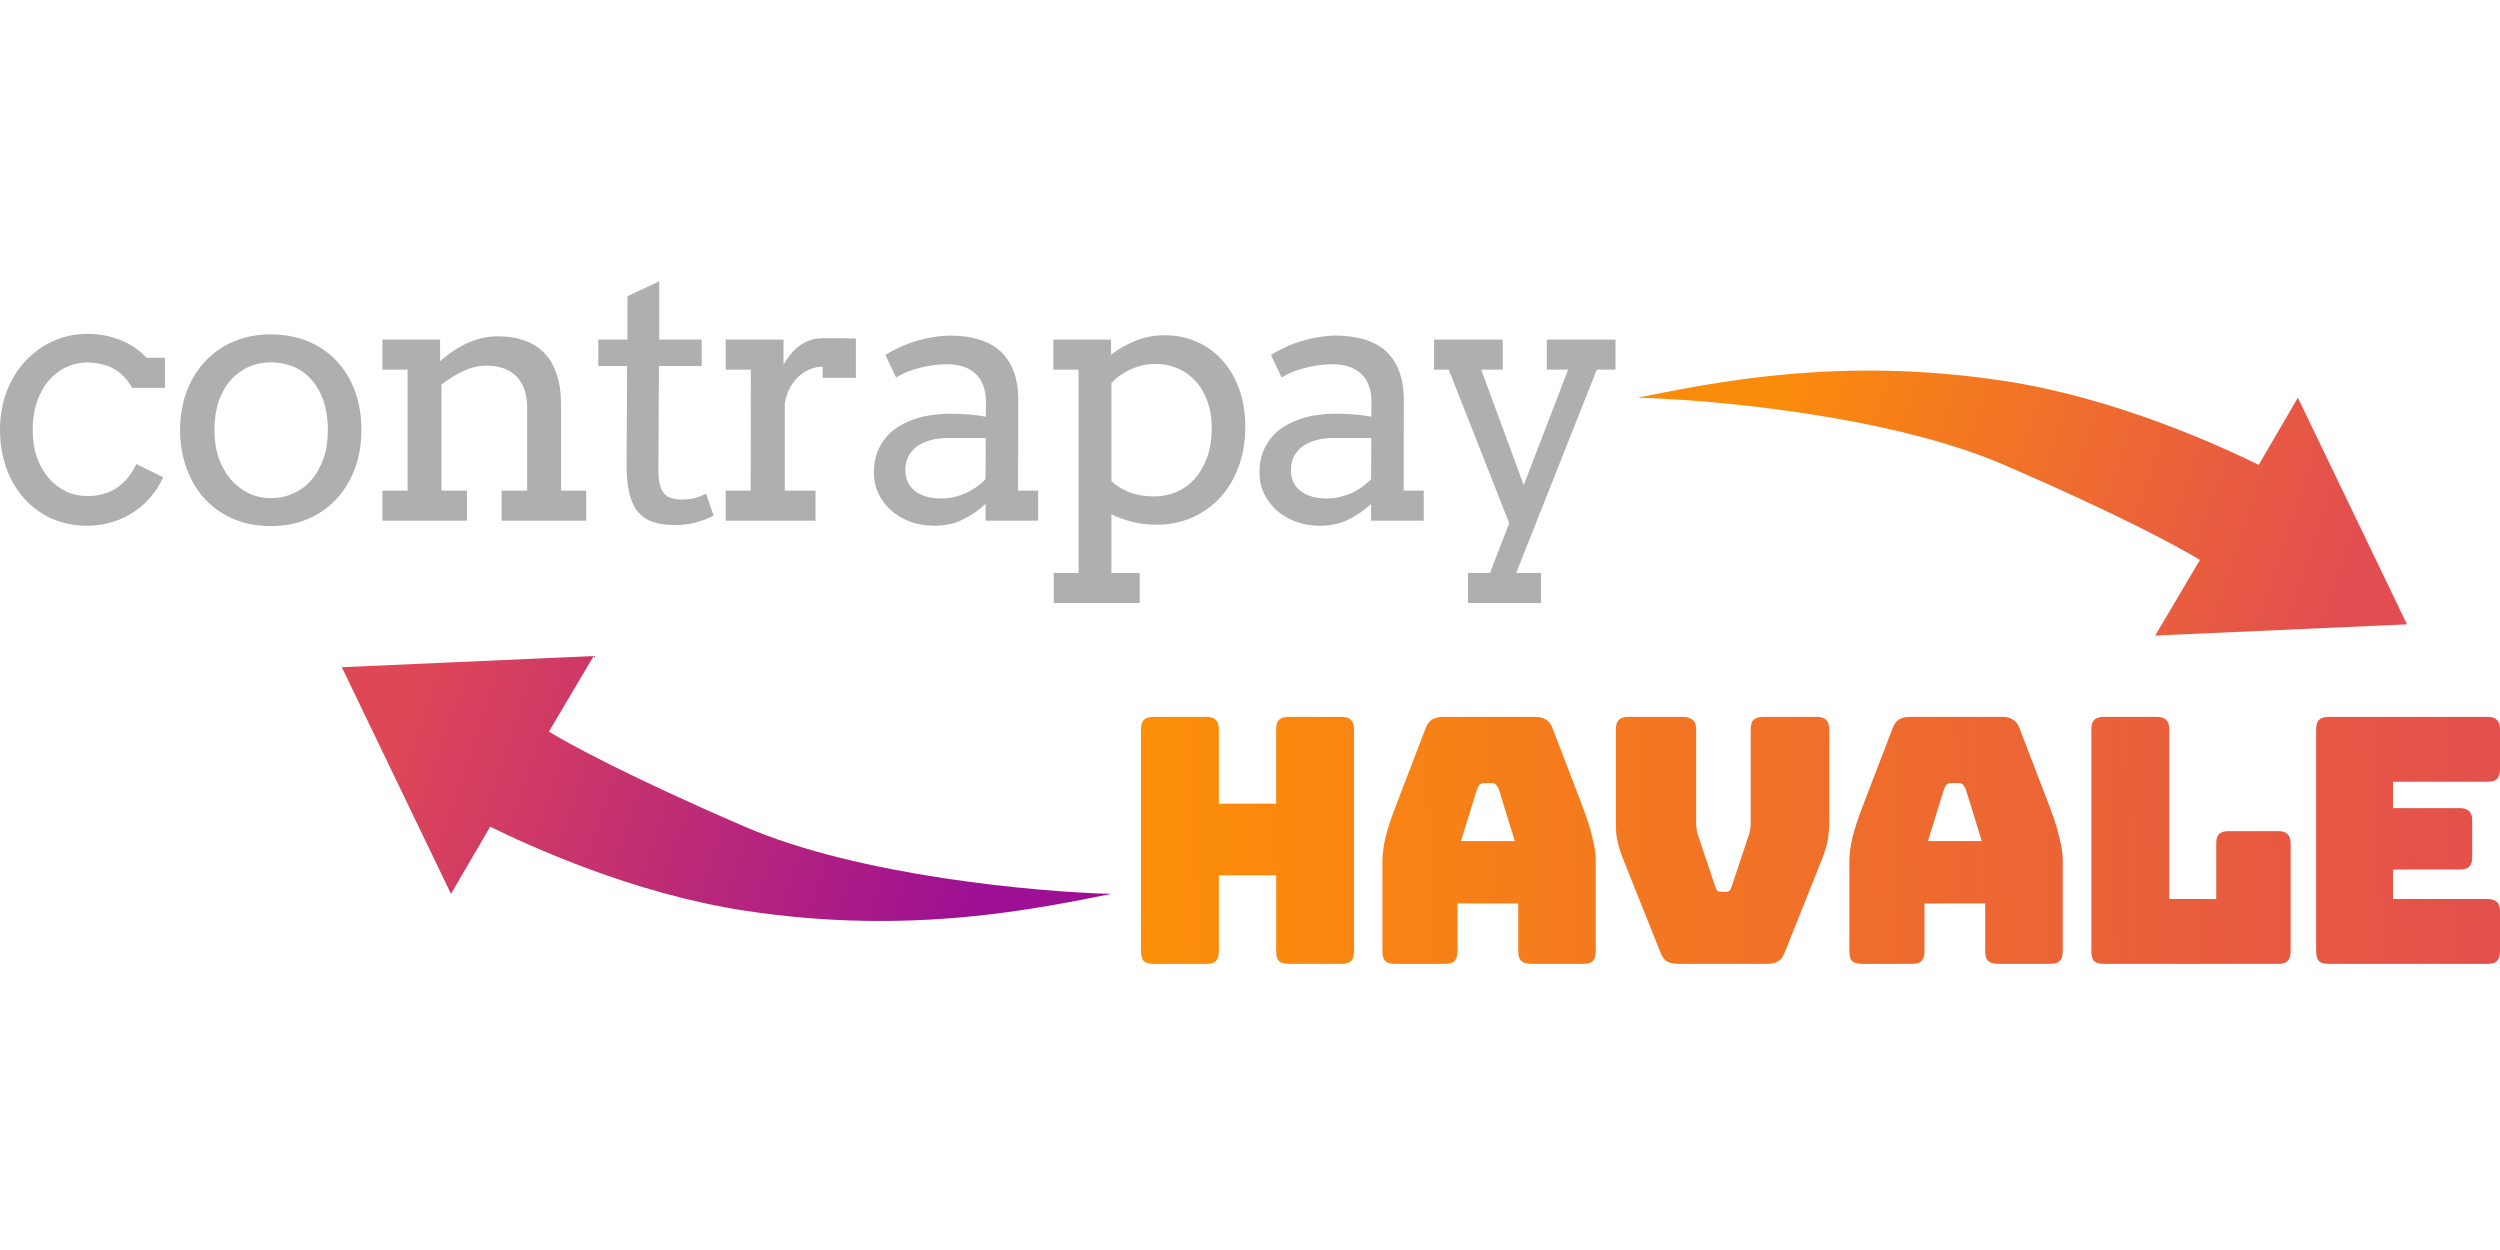 <svg width="400" height="200" viewBox="0 0 400 200" fill="none" xmlns="http://www.w3.org/2000/svg">
<path d="M119.168 132.275C137.436 140.155 165.881 142.722 177.821 143.021C165.732 145.409 145.584 149.737 119.168 145.707C101.113 142.953 84.544 135.26 78.425 132.275L72.157 143.021L54.695 106.755L94.991 104.964L87.827 117.053C90.663 118.843 100.901 124.395 119.168 132.275Z" fill="url(#paint0_linear_31_1447)"/>
<path d="M320.646 74.376C302.379 66.496 273.933 63.929 261.994 63.63C274.082 61.242 294.23 56.914 320.646 60.944C338.701 63.698 355.271 71.391 361.39 74.376L367.658 63.63L385.119 99.896L344.824 101.687L351.987 89.598C349.152 87.807 338.914 82.256 320.646 74.376Z" fill="url(#paint1_linear_31_1447)"/>
<path d="M21.14 62.057C20.357 60.659 19.36 59.634 18.148 58.981C16.955 58.329 15.566 58.003 13.981 58.003C12.77 58.003 11.633 58.254 10.57 58.758C9.507 59.261 8.575 59.979 7.774 60.911C6.991 61.843 6.366 62.98 5.9 64.322C5.453 65.646 5.229 67.128 5.229 68.768C5.229 70.39 5.453 71.853 5.9 73.158C6.366 74.463 7 75.582 7.802 76.514C8.603 77.427 9.526 78.136 10.57 78.639C11.633 79.124 12.77 79.366 13.981 79.366C15.771 79.366 17.328 78.937 18.651 78.08C19.975 77.204 21.028 75.927 21.811 74.249L26.117 76.374C25.558 77.567 24.868 78.639 24.048 79.59C23.228 80.54 22.296 81.351 21.252 82.022C20.226 82.694 19.089 83.206 17.84 83.561C16.61 83.933 15.305 84.12 13.925 84.12C11.912 84.12 10.048 83.747 8.333 83.001C6.636 82.237 5.164 81.174 3.915 79.814C2.684 78.453 1.724 76.831 1.035 74.948C0.345 73.065 0 71.005 0 68.768C0 66.531 0.364 64.471 1.091 62.589C1.818 60.706 2.815 59.093 4.083 57.751C5.35 56.39 6.832 55.328 8.529 54.563C10.225 53.799 12.043 53.417 13.981 53.417C15.808 53.417 17.533 53.734 19.154 54.367C20.795 55.001 22.23 55.961 23.461 57.248H26.397V62.057H21.14Z" fill="#AFAFAF"/>
<path d="M28.804 68.824C28.822 66.531 29.186 64.443 29.894 62.56C30.621 60.678 31.628 59.065 32.914 57.723C34.201 56.362 35.729 55.318 37.5 54.591C39.271 53.864 41.219 53.501 43.344 53.501C45.488 53.501 47.446 53.864 49.217 54.591C51.006 55.318 52.535 56.353 53.802 57.695C55.07 59.019 56.058 60.622 56.766 62.505C57.475 64.387 57.829 66.475 57.829 68.768C57.829 71.024 57.475 73.103 56.766 75.004C56.058 76.887 55.07 78.509 53.802 79.869C52.535 81.23 51.006 82.293 49.217 83.057C47.446 83.803 45.488 84.176 43.344 84.176C41.163 84.176 39.187 83.803 37.416 83.057C35.645 82.311 34.126 81.268 32.858 79.925C31.591 78.564 30.603 76.943 29.894 75.06C29.186 73.177 28.822 71.099 28.804 68.824ZM34.312 68.824C34.312 70.483 34.545 71.984 35.011 73.326C35.496 74.668 36.149 75.815 36.969 76.766C37.808 77.698 38.768 78.425 39.849 78.947C40.949 79.45 42.114 79.702 43.344 79.702C44.631 79.702 45.824 79.45 46.924 78.947C48.042 78.443 49.011 77.726 49.832 76.793C50.652 75.843 51.295 74.696 51.761 73.354C52.227 72.012 52.46 70.502 52.46 68.824C52.46 67.072 52.227 65.515 51.761 64.154C51.295 62.794 50.652 61.656 49.832 60.743C49.03 59.83 48.07 59.14 46.952 58.674C45.833 58.208 44.631 57.975 43.344 57.975C42.114 57.975 40.949 58.208 39.849 58.674C38.768 59.14 37.808 59.83 36.969 60.743C36.149 61.656 35.496 62.794 35.011 64.154C34.545 65.515 34.312 67.072 34.312 68.824Z" fill="#AFAFAF"/>
<path d="M80.257 78.499H84.34V65.273C84.34 63.054 83.771 61.377 82.634 60.24C81.516 59.084 79.903 58.506 77.797 58.506C76.585 58.506 75.364 58.795 74.133 59.373C72.903 59.951 71.738 60.668 70.638 61.526V78.499H74.721V83.309H61.187V78.499H65.213V59.149H61.187V54.34H70.414V57.751H70.47C71.085 57.21 71.738 56.698 72.428 56.213C73.136 55.728 73.873 55.309 74.637 54.955C75.401 54.6 76.193 54.321 77.014 54.116C77.853 53.911 78.729 53.808 79.642 53.808C81.189 53.808 82.588 54.023 83.837 54.451C85.085 54.88 86.148 55.533 87.024 56.409C87.9 57.285 88.572 58.413 89.037 59.792C89.522 61.153 89.765 62.766 89.765 64.63V78.499H93.791V83.309H80.257V78.499Z" fill="#AFAFAF"/>
<path d="M105.482 54.34H112.277V58.562H105.426L105.342 75.284C105.342 76.421 105.472 77.344 105.733 78.052C105.994 78.76 106.414 79.254 106.992 79.534C107.57 79.795 108.222 79.925 108.949 79.925C109.732 79.925 110.422 79.86 111.018 79.73C111.615 79.581 112.267 79.338 112.976 79.003L114.178 82.498C113.283 82.964 112.342 83.328 111.354 83.588C110.366 83.868 109.201 84.008 107.859 84.008C106.591 84.008 105.482 83.849 104.531 83.532C103.599 83.234 102.807 82.722 102.154 81.995C101.52 81.268 101.045 80.298 100.728 79.087C100.411 77.856 100.253 76.328 100.253 74.501L100.337 58.562H95.723V54.34H100.393V47.405L105.482 45V54.34Z" fill="#AFAFAF"/>
<path d="M136.942 60.463H131.629V58.674C131.014 58.674 130.38 58.795 129.728 59.037C129.094 59.261 128.497 59.615 127.938 60.1C127.379 60.566 126.885 61.172 126.456 61.917C126.046 62.644 125.748 63.511 125.561 64.518V78.499H130.483V83.309H116.11V78.499H120.109L120.136 59.149H116.11V54.34H125.365V58.338C125.701 57.742 126.074 57.192 126.484 56.688C126.913 56.166 127.379 55.719 127.882 55.346C128.404 54.955 128.973 54.656 129.588 54.451C130.222 54.228 130.902 54.116 131.629 54.116C132.598 54.116 133.512 54.116 134.369 54.116C135.227 54.116 136.085 54.135 136.942 54.172V60.463Z" fill="#AFAFAF"/>
<path d="M157.693 80.624C156.593 81.65 155.372 82.489 154.029 83.141C152.706 83.793 151.196 84.12 149.499 84.12C148.083 84.12 146.778 83.896 145.585 83.449C144.41 83.001 143.394 82.395 142.537 81.631C141.679 80.848 141.008 79.944 140.523 78.919C140.057 77.893 139.824 76.803 139.824 75.647C139.824 74.417 140.002 73.326 140.356 72.375C140.729 71.425 141.213 70.605 141.81 69.915C142.425 69.206 143.133 68.619 143.935 68.153C144.755 67.668 145.603 67.286 146.48 67.007C147.374 66.708 148.278 66.503 149.192 66.391C150.124 66.261 151.009 66.196 151.848 66.196C153.191 66.196 154.318 66.242 155.232 66.335C156.145 66.41 156.975 66.522 157.721 66.671L157.748 64.294C157.748 63.269 157.599 62.383 157.301 61.638C157.003 60.873 156.583 60.249 156.043 59.764C155.502 59.261 154.85 58.888 154.085 58.646C153.34 58.403 152.501 58.282 151.569 58.282C150.693 58.282 149.854 58.347 149.052 58.478C148.25 58.59 147.496 58.748 146.787 58.953C146.097 59.14 145.454 59.364 144.858 59.624C144.28 59.867 143.786 60.128 143.376 60.407L141.67 56.8C142.36 56.353 143.115 55.943 143.935 55.57C144.755 55.178 145.613 54.852 146.507 54.591C147.421 54.312 148.344 54.097 149.276 53.948C150.227 53.78 151.159 53.696 152.072 53.696C153.75 53.696 155.26 53.901 156.602 54.312C157.944 54.703 159.081 55.318 160.013 56.157C160.946 56.996 161.663 58.068 162.167 59.373C162.67 60.659 162.922 62.206 162.922 64.015L162.894 78.499H166.109V83.309H157.693V80.624ZM150.646 79.758C151.336 79.758 152.025 79.674 152.715 79.506C153.405 79.338 154.057 79.114 154.673 78.835C155.288 78.537 155.856 78.201 156.378 77.828C156.9 77.437 157.338 77.036 157.693 76.626L157.721 70.082H151.681C150.674 70.082 149.751 70.194 148.912 70.418C148.092 70.642 147.374 70.968 146.759 71.397C146.163 71.826 145.697 72.357 145.361 72.991C145.025 73.624 144.858 74.352 144.858 75.172C144.858 75.936 144.998 76.607 145.277 77.185C145.557 77.744 145.948 78.22 146.452 78.611C146.974 78.984 147.589 79.273 148.297 79.478C149.005 79.664 149.788 79.758 150.646 79.758Z" fill="#AFAFAF"/>
<path d="M168.544 54.34H177.772V56.744C179.002 55.794 180.345 55.039 181.799 54.479C183.253 53.92 184.753 53.641 186.301 53.641C188.202 53.641 189.945 53.995 191.53 54.703C193.114 55.411 194.475 56.409 195.612 57.695C196.768 58.981 197.663 60.529 198.297 62.337C198.93 64.126 199.247 66.112 199.247 68.293C199.247 70.623 198.893 72.748 198.185 74.668C197.476 76.588 196.488 78.238 195.221 79.618C193.972 80.979 192.48 82.041 190.747 82.805C189.013 83.57 187.111 83.952 185.042 83.952C183.57 83.952 182.255 83.793 181.1 83.477C179.962 83.178 178.872 82.787 177.828 82.302V91.67H182.358V96.479H168.6V91.67H172.571V59.149H168.544V54.34ZM184.93 58.226C183.588 58.226 182.293 58.497 181.044 59.037C179.813 59.578 178.741 60.324 177.828 61.274V76.961C178.443 77.595 179.319 78.164 180.456 78.667C181.612 79.17 183.048 79.422 184.763 79.422C185.956 79.422 187.102 79.189 188.202 78.723C189.302 78.257 190.271 77.567 191.11 76.654C191.949 75.722 192.62 74.575 193.123 73.214C193.627 71.853 193.878 70.278 193.878 68.489C193.878 66.848 193.636 65.394 193.151 64.126C192.685 62.859 192.042 61.787 191.222 60.911C190.42 60.035 189.479 59.373 188.398 58.925C187.317 58.459 186.161 58.226 184.93 58.226Z" fill="#AFAFAF"/>
<path d="M219.383 80.624C218.283 81.65 217.062 82.489 215.72 83.141C214.396 83.793 212.886 84.12 211.19 84.12C209.773 84.12 208.468 83.896 207.275 83.449C206.1 83.001 205.084 82.395 204.227 81.631C203.369 80.848 202.698 79.944 202.214 78.919C201.748 77.893 201.514 76.803 201.514 75.647C201.514 74.417 201.692 73.326 202.046 72.375C202.419 71.425 202.903 70.605 203.5 69.915C204.115 69.206 204.823 68.619 205.625 68.153C206.445 67.668 207.293 67.286 208.17 67.007C209.064 66.708 209.969 66.503 210.882 66.391C211.814 66.261 212.7 66.196 213.538 66.196C214.881 66.196 216.008 66.242 216.922 66.335C217.835 66.41 218.665 66.522 219.411 66.671L219.439 64.294C219.439 63.269 219.289 62.383 218.991 61.638C218.693 60.873 218.273 60.249 217.733 59.764C217.192 59.261 216.54 58.888 215.775 58.646C215.03 58.403 214.191 58.282 213.259 58.282C212.383 58.282 211.544 58.347 210.742 58.478C209.941 58.59 209.186 58.748 208.477 58.953C207.787 59.14 207.144 59.364 206.548 59.624C205.97 59.867 205.476 60.128 205.066 60.407L203.36 56.8C204.05 56.353 204.805 55.943 205.625 55.57C206.445 55.178 207.303 54.852 208.198 54.591C209.111 54.312 210.034 54.097 210.966 53.948C211.917 53.78 212.849 53.696 213.762 53.696C215.44 53.696 216.95 53.901 218.292 54.312C219.634 54.703 220.771 55.318 221.704 56.157C222.636 56.996 223.353 58.068 223.857 59.373C224.36 60.659 224.612 62.206 224.612 64.015L224.584 78.499H227.799V83.309H219.383V80.624ZM212.336 79.758C213.026 79.758 213.716 79.674 214.405 79.506C215.095 79.338 215.747 79.114 216.363 78.835C216.978 78.537 217.546 78.201 218.068 77.828C218.59 77.437 219.028 77.036 219.383 76.626L219.411 70.082H213.371C212.364 70.082 211.441 70.194 210.602 70.418C209.782 70.642 209.064 70.968 208.449 71.397C207.853 71.826 207.387 72.357 207.051 72.991C206.716 73.624 206.548 74.352 206.548 75.172C206.548 75.936 206.688 76.607 206.967 77.185C207.247 77.744 207.638 78.22 208.142 78.611C208.664 78.984 209.279 79.273 209.987 79.478C210.696 79.664 211.479 79.758 212.336 79.758Z" fill="#AFAFAF"/>
<path d="M229.451 54.34H240.441V59.149H237.001L243.796 77.632L250.899 59.149H247.487V54.34H258.477V59.149H255.485L242.594 91.67H246.565V96.479H234.876V91.67H238.399L241.475 83.7L231.8 59.149H229.451V54.34Z" fill="#AFAFAF"/>
<path d="M193.044 154.216H184.537C183.842 154.216 183.33 154.069 183.001 153.777C182.708 153.447 182.562 152.935 182.562 152.24V116.677C182.562 115.982 182.708 115.488 183.001 115.195C183.33 114.866 183.842 114.701 184.537 114.701H193.044C193.739 114.701 194.233 114.866 194.526 115.195C194.855 115.488 195.02 115.982 195.02 116.677V128.586H204.185V116.677C204.185 115.982 204.331 115.488 204.624 115.195C204.953 114.866 205.465 114.701 206.161 114.701H214.667C215.362 114.701 215.856 114.866 216.149 115.195C216.478 115.488 216.643 115.982 216.643 116.677V152.24C216.643 152.935 216.478 153.447 216.149 153.777C215.856 154.069 215.362 154.216 214.667 154.216H206.161C205.465 154.216 204.953 154.069 204.624 153.777C204.331 153.447 204.185 152.935 204.185 152.24V140.056H195.02V152.24C195.02 152.935 194.855 153.447 194.526 153.777C194.233 154.069 193.739 154.216 193.044 154.216Z" fill="url(#paint2_linear_31_1447)"/>
<path d="M236.334 126.226L233.754 134.568H242.371L239.791 126.226C239.645 125.897 239.48 125.659 239.297 125.513C239.151 125.366 238.968 125.293 238.748 125.293H237.376C237.157 125.293 236.956 125.366 236.773 125.513C236.626 125.659 236.48 125.897 236.334 126.226ZM233.205 152.24C233.205 152.935 233.041 153.447 232.712 153.777C232.419 154.069 231.925 154.216 231.23 154.216H223.162C222.467 154.216 221.955 154.069 221.625 153.777C221.333 153.447 221.186 152.935 221.186 152.24V137.751C221.186 136.654 221.351 135.391 221.68 133.965C222.046 132.538 222.595 130.873 223.327 128.97L228.101 116.512C228.321 115.89 228.65 115.433 229.089 115.14C229.565 114.848 230.169 114.701 230.9 114.701H245.664C246.359 114.701 246.926 114.848 247.365 115.14C247.84 115.433 248.188 115.89 248.408 116.512L253.182 128.97C253.914 130.873 254.445 132.538 254.774 133.965C255.14 135.391 255.323 136.654 255.323 137.751V152.24C255.323 152.935 255.158 153.447 254.829 153.777C254.536 154.069 254.042 154.216 253.347 154.216H245.06C244.328 154.216 243.779 154.069 243.413 153.777C243.084 153.447 242.919 152.935 242.919 152.24V144.557H233.205V152.24Z" fill="url(#paint3_linear_31_1447)"/>
<path d="M282.747 154.216H268.478C267.783 154.216 267.197 154.088 266.722 153.832C266.283 153.575 265.935 153.1 265.679 152.405L260.301 138.959C259.971 138.154 259.697 137.459 259.477 136.873C259.258 136.251 259.075 135.666 258.928 135.117C258.782 134.568 258.672 134.001 258.599 133.416C258.563 132.794 258.544 132.044 258.544 131.166V116.677C258.544 115.982 258.691 115.488 258.983 115.195C259.313 114.866 259.825 114.701 260.52 114.701H269.246C269.941 114.701 270.472 114.866 270.838 115.195C271.204 115.488 271.387 115.982 271.387 116.677V131.824C271.387 132.19 271.423 132.556 271.496 132.922C271.57 133.288 271.679 133.672 271.826 134.074L274.405 141.758C274.515 142.124 274.643 142.38 274.789 142.526C274.936 142.636 275.155 142.691 275.448 142.691H276.051C276.344 142.691 276.564 142.636 276.71 142.526C276.856 142.38 276.984 142.124 277.094 141.758L279.674 134.019C279.82 133.617 279.93 133.233 280.003 132.867C280.076 132.501 280.113 132.135 280.113 131.769V116.677C280.113 115.982 280.259 115.488 280.552 115.195C280.881 114.866 281.393 114.701 282.088 114.701H290.705C291.4 114.701 291.894 114.866 292.187 115.195C292.516 115.488 292.681 115.982 292.681 116.677V131.166C292.681 132.044 292.644 132.794 292.571 133.416C292.534 134.001 292.443 134.568 292.296 135.117C292.15 135.666 291.967 136.251 291.748 136.873C291.528 137.459 291.254 138.154 290.924 138.959L285.546 152.405C285.29 153.1 284.924 153.575 284.448 153.832C284.009 154.088 283.442 154.216 282.747 154.216Z" fill="url(#paint4_linear_31_1447)"/>
<path d="M311.049 126.226L308.47 134.568H317.086L314.507 126.226C314.361 125.897 314.196 125.659 314.013 125.513C313.867 125.366 313.684 125.293 313.464 125.293H312.092C311.873 125.293 311.671 125.366 311.489 125.513C311.342 125.659 311.196 125.897 311.049 126.226ZM307.921 152.24C307.921 152.935 307.757 153.447 307.427 153.777C307.135 154.069 306.641 154.216 305.946 154.216H297.878C297.183 154.216 296.671 154.069 296.341 153.777C296.049 153.447 295.902 152.935 295.902 152.24V137.751C295.902 136.654 296.067 135.391 296.396 133.965C296.762 132.538 297.311 130.873 298.043 128.97L302.817 116.512C303.037 115.89 303.366 115.433 303.805 115.14C304.281 114.848 304.884 114.701 305.616 114.701H320.379C321.074 114.701 321.642 114.848 322.081 115.14C322.556 115.433 322.904 115.89 323.123 116.512L327.898 128.97C328.63 130.873 329.16 132.538 329.49 133.965C329.856 135.391 330.038 136.654 330.038 137.751V152.24C330.038 152.935 329.874 153.447 329.545 153.777C329.252 154.069 328.758 154.216 328.063 154.216H319.776C319.044 154.216 318.495 154.069 318.129 153.777C317.8 153.447 317.635 152.935 317.635 152.24V144.557H307.921V152.24Z" fill="url(#paint5_linear_31_1447)"/>
<path d="M364.53 154.216H336.595C335.9 154.216 335.388 154.069 335.058 153.777C334.766 153.447 334.619 152.935 334.619 152.24V116.677C334.619 115.982 334.766 115.488 335.058 115.195C335.388 114.866 335.9 114.701 336.595 114.701H345.102C345.797 114.701 346.291 114.866 346.583 115.195C346.913 115.488 347.077 115.982 347.077 116.677V143.843H354.596V134.952C354.596 134.257 354.742 133.763 355.035 133.471C355.364 133.141 355.877 132.977 356.572 132.977H364.53C365.225 132.977 365.719 133.141 366.011 133.471C366.341 133.763 366.505 134.257 366.505 134.952V152.24C366.505 152.935 366.341 153.447 366.011 153.777C365.719 154.069 365.225 154.216 364.53 154.216Z" fill="url(#paint6_linear_31_1447)"/>
<path d="M398.024 154.216H372.559C371.864 154.216 371.352 154.069 371.023 153.777C370.73 153.447 370.584 152.935 370.584 152.24V116.677C370.584 115.982 370.73 115.488 371.023 115.195C371.352 114.866 371.864 114.701 372.559 114.701H398.024C398.72 114.701 399.214 114.866 399.506 115.195C399.836 115.488 400 115.982 400 116.677V123.098C400 123.793 399.836 124.305 399.506 124.635C399.214 124.927 398.72 125.074 398.024 125.074H382.877V129.3H393.579C394.274 129.3 394.768 129.464 395.061 129.794C395.39 130.086 395.555 130.58 395.555 131.275V137.148C395.555 137.843 395.39 138.355 395.061 138.684C394.768 138.977 394.274 139.123 393.579 139.123H382.877V143.843H398.024C398.72 143.843 399.214 144.008 399.506 144.337C399.836 144.63 400 145.124 400 145.819V152.24C400 152.935 399.836 153.447 399.506 153.777C399.214 154.069 398.72 154.216 398.024 154.216Z" fill="url(#paint7_linear_31_1447)"/>
<defs>
<linearGradient id="paint0_linear_31_1447" x1="64.545" y1="111.68" x2="156.33" y2="142.573" gradientUnits="userSpaceOnUse">
<stop stop-color="#DF4757"/>
<stop offset="1" stop-color="#9D1093"/>
</linearGradient>
<linearGradient id="paint1_linear_31_1447" x1="375.269" y1="94.971" x2="283.485" y2="64.078" gradientUnits="userSpaceOnUse">
<stop stop-color="#E24D51"/>
<stop offset="1" stop-color="#FB8C0B"/>
</linearGradient>
<linearGradient id="paint2_linear_31_1447" x1="178.775" y1="138.672" x2="410.993" y2="132.151" gradientUnits="userSpaceOnUse">
<stop stop-color="#FD9006"/>
<stop offset="1" stop-color="#E24C50"/>
</linearGradient>
<linearGradient id="paint3_linear_31_1447" x1="178.775" y1="138.672" x2="410.993" y2="132.151" gradientUnits="userSpaceOnUse">
<stop stop-color="#FD9006"/>
<stop offset="1" stop-color="#E24C50"/>
</linearGradient>
<linearGradient id="paint4_linear_31_1447" x1="178.775" y1="138.672" x2="410.993" y2="132.151" gradientUnits="userSpaceOnUse">
<stop stop-color="#FD9006"/>
<stop offset="1" stop-color="#E24C50"/>
</linearGradient>
<linearGradient id="paint5_linear_31_1447" x1="178.775" y1="138.672" x2="410.993" y2="132.151" gradientUnits="userSpaceOnUse">
<stop stop-color="#FD9006"/>
<stop offset="1" stop-color="#E24C50"/>
</linearGradient>
<linearGradient id="paint6_linear_31_1447" x1="178.775" y1="138.672" x2="410.993" y2="132.151" gradientUnits="userSpaceOnUse">
<stop stop-color="#FD9006"/>
<stop offset="1" stop-color="#E24C50"/>
</linearGradient>
<linearGradient id="paint7_linear_31_1447" x1="178.775" y1="138.672" x2="410.993" y2="132.151" gradientUnits="userSpaceOnUse">
<stop stop-color="#FD9006"/>
<stop offset="1" stop-color="#E24C50"/>
</linearGradient>
</defs>
</svg>
